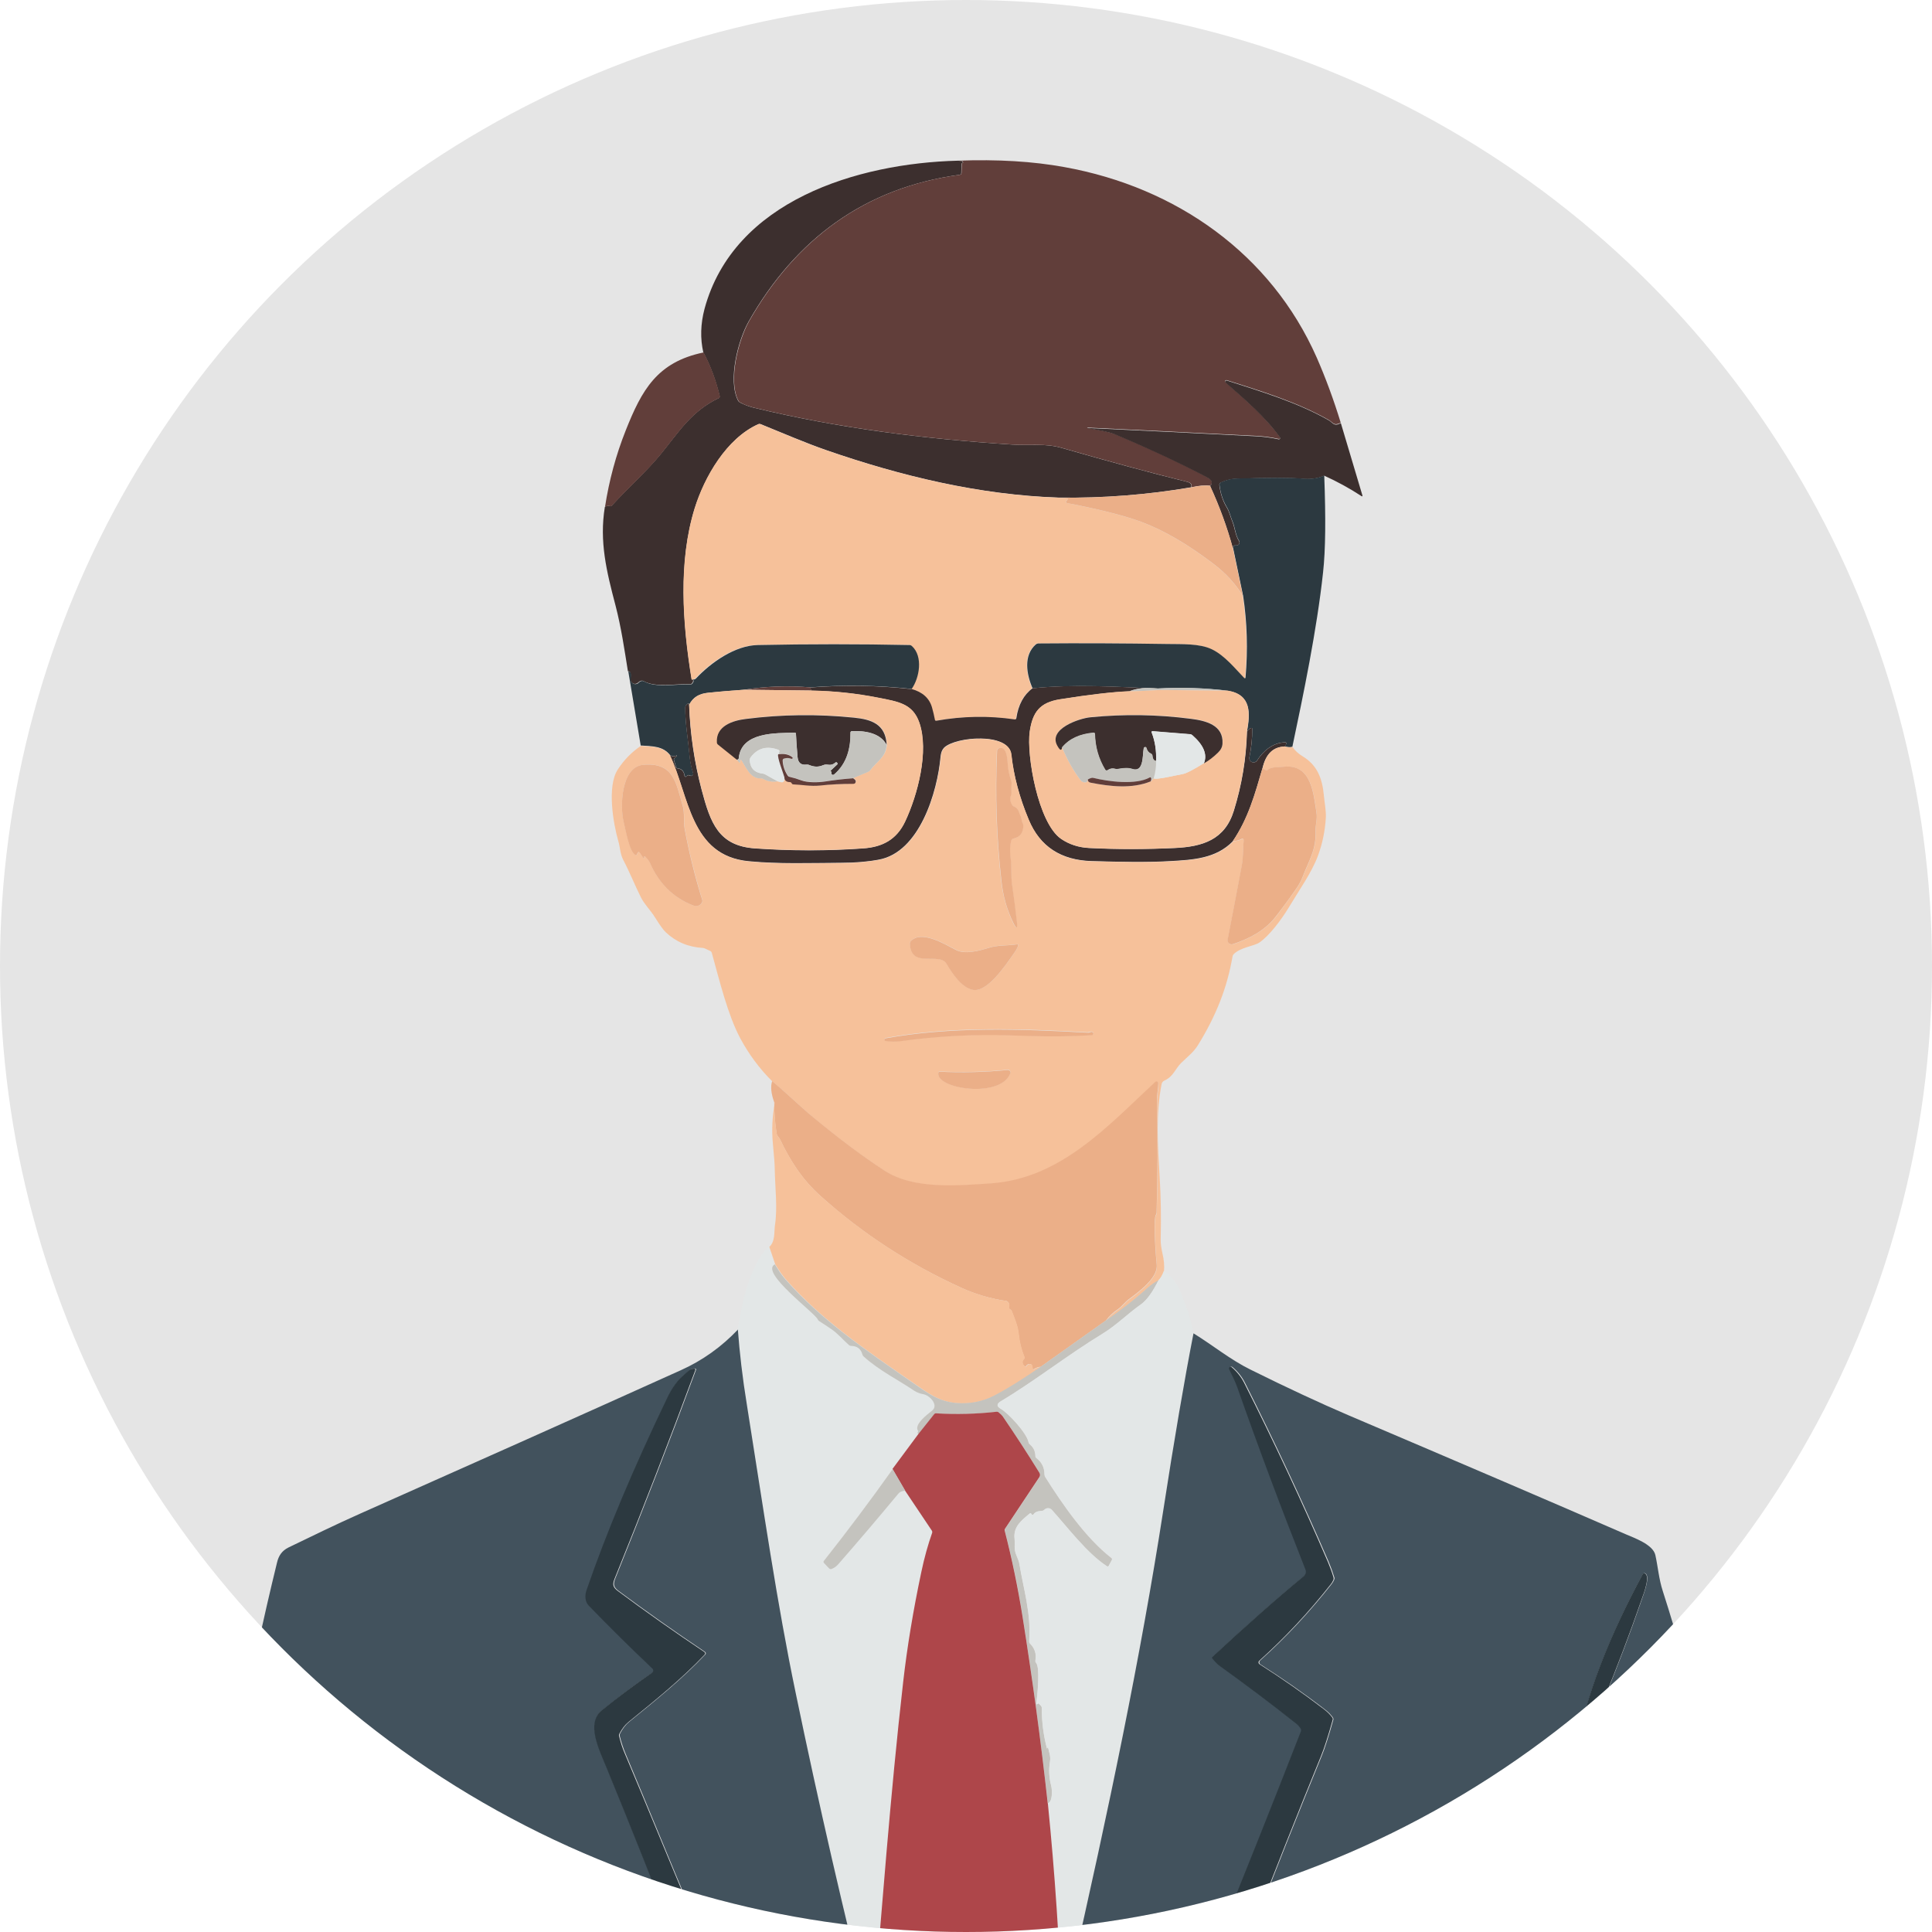 <svg xmlns="http://www.w3.org/2000/svg" xmlns:xlink="http://www.w3.org/1999/xlink" id="Layer_2" data-name="Layer 2" viewBox="0 0 146.58 146.58"><defs><style>      .cls-1 {        clip-path: url(#clippath);      }      .cls-2 {        fill: none;      }      .cls-2, .cls-3, .cls-4, .cls-5, .cls-6, .cls-7, .cls-8, .cls-9, .cls-10, .cls-11, .cls-12 {        stroke-width: 0px;      }      .cls-3 {        fill: #613e3a;      }      .cls-4 {        fill: #2c3940;      }      .cls-5 {        fill: #3c2f2e;      }      .cls-6 {        fill: #42525d;      }      .cls-7 {        fill: #c4c3be;      }      .cls-8 {        fill: #ae464a;      }      .cls-9 {        fill: #e3e7e7;      }      .cls-10 {        fill: #e5e5e5;      }      .cls-11 {        fill: #ebaf88;      }      .cls-12 {        fill: #f6c19a;      }    </style><clipPath id="clippath"><circle class="cls-2" cx="73.29" cy="73.29" r="73.29"></circle></clipPath></defs><g id="Layer_3" data-name="Layer 3"><g class="cls-1"><rect class="cls-10" x="-54.49" y="-52.3" width="243.62" height="250.79"></rect><g><path class="cls-5" d="m72.68,12.19l.35.03s.04,0,.03.01l-.05.04s0,.02,0,.03c.02.01.04.02.07.03,0,0,0,0,0,0,0,0,0,0,0,0l-.09.05s-.04.03-.04.06l-.02.69c0,.08-.04.12-.12.13-7.17.97-12.45,4.87-16.01,11.13-.78,1.36-1.61,4.46-.8,6.01.03.06.08.1.13.13.32.17.66.3,1.01.39,6.45,1.57,13.05,2.39,19.68,2.81,1.26.08,2.48-.11,3.72.25,3.61,1.04,6.78,1.9,9.5,2.57.29.07.4.21.33.42-3.33.57-6.68.83-10.05.78-6-.2-11.95-1.63-17.63-3.6-1.58-.55-3.32-1.3-4.97-1.97-.06-.03-.13-.02-.19,0-2.41,1.08-4.08,4.01-4.82,6.38-1.25,4.04-.93,8.7-.23,12.99.14.02.15.12.02.29-.04.05-.08.07-.15.07-1.09-.05-2.59.29-3.53-.24-.06-.03-.11-.04-.18-.02-.08.02-.15.06-.22.13-.14.14-.36.14-.49,0-.08-.08-.12-.2-.1-.31.07-.37,0-.55-.19-.54-.27-1.68-.5-3.29-.94-4.99-.68-2.58-1.24-4.86-.81-7.48.09-.07.22-.09.36-.06.07.02.12,0,.17-.05,1.23-1.35,2.63-2.58,3.74-3.94,1.33-1.63,2.29-3.22,4.37-4.21.05-.02.08-.08.07-.14-.29-1.2-.7-2.31-1.24-3.32-.24-1.06-.21-2.16.09-3.3,2.22-8.22,11.61-11.05,19.21-11.25Z"></path><path class="cls-3" d="m72.68,12.19c2.99-.11,5.69.05,8.09.49,8.48,1.53,15.66,6.59,19.13,14.45.67,1.53,1.28,3.18,1.82,4.94-.54.28-.57-.02-.93-.22-2.4-1.36-5.09-2.17-7.72-3.01-.05-.01-.1.01-.12.06,0,.03,0,.07.03.1,1.44,1.26,2.99,2.59,4.13,4.16.03.04.02.1-.02.13-.02.01-.05.02-.07.01-.55-.12-1.12-.2-1.71-.23-4.27-.22-8.54-.43-12.81-.63,0,0-.02.01-.01.02,0,0,0,.01,0,.01,1.07.17,1.76.33,2.09.46,2.53,1.05,4.85,2.13,6.95,3.24.43.23.53.46.29.68-.4-.05-.88-.01-1.43.12.07-.21-.04-.35-.33-.42-2.72-.67-5.88-1.53-9.5-2.57-1.24-.36-2.46-.17-3.72-.25-6.62-.42-13.22-1.24-19.68-2.81-.35-.09-.69-.21-1.01-.39-.06-.03-.1-.08-.13-.13-.81-1.55.03-4.64.8-6.01,3.56-6.26,8.84-10.17,16.01-11.13.08-.01.11-.05.12-.13l.02-.69s.01-.05.04-.06l.09-.05s0,0,0,0c0,0,0,0,0,0-.03,0-.05-.01-.07-.03-.01,0-.01-.01,0-.03l.05-.04s0,0-.03-.01l-.35-.03Z"></path><path class="cls-3" d="m45.9,38.47c.31-2.01.83-3.95,1.58-5.83,1.21-3.04,2.37-5.17,5.9-5.9.54,1.01.95,2.12,1.24,3.32.01.06-.02.12-.07.14-2.08.99-3.05,2.59-4.37,4.21-1.11,1.37-2.51,2.59-3.74,3.94-.05.05-.1.07-.17.05-.15-.03-.27-.01-.36.06Z"></path><path class="cls-5" d="m101.72,32.07l1.64,5.5c.03.09,0,.11-.08.06-.9-.59-1.84-1.1-2.81-1.54-.5.22-1.08.3-1.73.23-.77-.08-2.42-.08-4.94,0-.39.01-.78.11-1.18.29-.07.03-.12.11-.11.19.08.64.26,1.2.55,1.68.23.38.28.71.44,1.1.19.47.22,1.03.5,1.47.07.1.04.24-.07.3-.05.03-.11.04-.17.03-.13-.03-.2.05-.22.23-.43-1.58-1-3.16-1.73-4.74.24-.23.14-.46-.29-.68-2.1-1.1-4.42-2.18-6.95-3.24-.32-.14-1.02-.29-2.09-.46,0,0-.01-.01,0-.02,0,0,0,0,.01,0,4.27.2,8.54.41,12.81.63.59.03,1.16.11,1.71.23.05.01.1-.02.11-.07,0-.03,0-.05-.01-.07-1.13-1.57-2.69-2.9-4.13-4.16-.04-.04-.04-.1,0-.13.02-.03.06-.04.1-.03,2.64.85,5.32,1.65,7.72,3.01.35.2.39.51.93.22Z"></path><path class="cls-12" d="m80.33,37.76l.61.05c.08,0,.09.04.04.1l-.08.1c-.07.08-.05.14.06.16,2.49.48,4.36.96,5.61,1.42,1.67.62,3.49,1.67,5.45,3.16.99.75,1.74,1.57,2.27,2.48.3,2.01.36,4.06.18,6.15,0,.1-.05.11-.12.04-.65-.68-1.46-1.69-2.44-2.16-.93-.45-2.31-.38-3.37-.4-3.27-.06-6.54-.07-9.81-.04-.06,0-.12.02-.17.07-.94.83-.72,2.24-.25,3.33-.67.49-1.08,1.25-1.23,2.27-.01.07-.05.1-.13.09-1.98-.28-3.96-.25-5.93.1-.07.01-.1-.01-.12-.08-.06-.31-.13-.62-.22-.93-.2-.7-.72-1.17-1.56-1.4.6-.82.9-2.47.02-3.27-.05-.04-.11-.07-.17-.07-3.84-.08-7.67-.08-11.51,0-1.73.03-3.54,1.31-4.69,2.53-.04.04-.09.07-.15.08l-.15.02c-.7-4.29-1.02-8.95.23-12.99.73-2.37,2.41-5.3,4.82-6.38.06-.03.12-.03.19,0,1.65.67,3.39,1.43,4.97,1.97,5.68,1.97,11.63,3.4,17.63,3.6Z"></path><path class="cls-4" d="m100.47,36.09c.12,3.19.1,5.64-.09,7.34-.47,4.36-1.51,9.35-2.33,13.23-.17.04-.37.03-.58-.03.06-.06.1-.13.12-.21.01-.07-.01-.1-.08-.1-.91,0-1.7.67-2.13,1.37-.1.15-.3.2-.45.1-.11-.07-.17-.2-.14-.33.15-.71.22-1.43.22-2.15,0-.07-.03-.1-.1-.07-.12.04-.22.13-.3.27.25-1.4.34-2.8-1.44-3.1-1.77-.21-3.54-.27-5.32-.17-3.16-.13-6.36-.34-9.51-.02-.47-1.08-.7-2.5.25-3.33.05-.04.11-.06.17-.07,3.27-.03,6.54-.01,9.81.04,1.06.02,2.44-.05,3.37.4.98.47,1.78,1.48,2.44,2.16.07.07.11.06.12-.04.18-2.09.12-4.14-.18-6.15l-.76-3.63c.02-.19.09-.26.22-.23.12.03.24-.05.26-.17.01-.06,0-.12-.03-.17-.28-.43-.3-1-.5-1.47-.16-.38-.21-.72-.44-1.1-.29-.48-.47-1.04-.55-1.68,0-.08.03-.16.11-.19.4-.18.79-.28,1.18-.29,2.52-.07,4.17-.07,4.94,0,.65.07,1.23,0,1.73-.23Z"></path><path class="cls-11" d="m91.81,36.86c.72,1.58,1.3,3.16,1.73,4.74l.76,3.63c-.53-.91-1.28-1.73-2.27-2.48-1.96-1.49-3.78-2.54-5.45-3.16-1.25-.46-3.11-.94-5.61-1.42-.11-.02-.13-.07-.06-.16l.08-.1c.05-.06.03-.09-.04-.1l-.61-.05c3.37.04,6.72-.22,10.05-.78.56-.13,1.04-.17,1.43-.12Z"></path><path class="cls-4" d="m69.15,52.27c-2.54-.28-5.1-.32-7.68-.12-1.71-.14-3.38-.08-5.02.18-.9.06-1.81.14-2.72.23-.68.07-1.13.32-1.44.9-.02-.13-.1-.11-.24.05-.04.05-.06.11-.06.17,0,1.27.23,2.49.34,3.75.04.43.14.82.26,1.23.03.09-.02.18-.11.2-.04.01-.09,0-.13-.02-.11-.07-.19-.05-.26.06-.03.04-.08.04-.11,0-.02-.02-.03-.04-.04-.07-.05-.33-.23-.51-.53-.54-.06,0-.1-.04-.12-.1l-.15-.52c-.02-.08,0-.14.07-.18.04-.03.08-.06.11-.1.06-.08.04-.1-.05-.05-.15.07-.3.05-.45-.07-.54-.67-1.31-.65-2.21-.71l-.94-5.61c.2,0,.26.18.19.54-.04.19.09.37.28.41.11.02.23-.01.31-.1.07-.07.14-.12.22-.13.06-.02.12,0,.18.02.94.53,2.44.19,3.53.24.06,0,.11-.02.15-.07.13-.18.13-.27-.02-.29l.15-.02c.06,0,.11-.04.15-.08,1.15-1.22,2.96-2.5,4.69-2.53,3.84-.08,7.68-.08,11.51,0,.06,0,.12.03.17.07.88.8.57,2.44-.02,3.27Z"></path><path class="cls-5" d="m69.15,52.27c.84.23,1.36.7,1.56,1.4.09.31.16.62.22.93.01.07.05.09.12.08,1.97-.35,3.95-.39,5.93-.1.07.01.11-.02.13-.09.15-1.02.56-1.78,1.23-2.27,3.15-.33,6.35-.11,9.51.02-.85-.1-1.56-.03-2.15.21-1.26.05-3.01.25-5.27.61-1.53.24-2.09.97-2.3,2.45-.26,1.77.63,6.94,2.38,8.14.62.42,1.33.65,2.12.69,2.17.11,4.35.1,6.52,0,2.09-.1,3.78-.62,4.46-2.82.61-1.96.94-3.96,1-6.01.08-.14.19-.23.3-.27.07-.03.1,0,.1.07,0,.72-.08,1.44-.22,2.15-.03.18.08.34.26.38.13.02.26-.03.33-.14.43-.7,1.22-1.38,2.13-1.37.07,0,.09.03.08.1-.02.08-.06.15-.12.21-.87.02-1.43.56-1.68,1.62-.58,1.99-1.08,3.83-2.27,5.58-1.28,1.3-3,1.39-4.71,1.49-1.95.11-3.72.06-5.95,0-2.36-.06-3.97-1.11-4.82-3.15-.7-1.69-1.14-3.34-1.32-4.95-.18-1.68-4.21-1.35-5.09-.51-.15.15-.24.37-.27.67-.24,2.71-1.6,7.27-4.69,7.83-.85.16-1.81.24-2.89.24-2.31.01-4.67.1-6.97-.12-4.47-.42-4.53-5-6-8.06.16.12.31.14.45.07.09-.04.1-.03.05.05-.03.04-.06.07-.11.1-.07.04-.1.1-.07.18l.15.52c.02.06.06.09.12.1.3.03.48.21.53.54,0,.05.05.1.1.1.02,0,.04,0,.05-.03.07-.1.16-.12.26-.06.08.05.18.02.22-.05.02-.04.03-.09.02-.13-.12-.41-.22-.79-.26-1.23-.11-1.26-.33-2.48-.34-3.75,0-.07.02-.12.06-.17.14-.16.22-.18.24-.05.08,2.21.4,4.36.95,6.45.67,2.53,1.28,4.25,4.04,4.45,2.74.19,5.48.2,8.22,0,1.45-.1,2.53-.66,3.18-2.04.94-2,1.83-5.33,1.07-7.51-.5-1.43-1.58-1.58-3.11-1.88-1.67-.33-3.36-.51-5.08-.54l-.08-.24c2.57-.2,5.13-.16,7.68.12Z"></path><path class="cls-3" d="m61.48,52.15l.08.24-5.1-.06c1.63-.26,3.3-.32,5.02-.18Z"></path><path class="cls-7" d="m93.16,52.4c-1.55-.02-3.11-.03-4.67-.05-.84-.01-1.86.12-2.8.09.58-.24,1.3-.31,2.15-.21,1.78-.1,3.55-.04,5.32.17Z"></path><path class="cls-12" d="m93.16,52.4c1.78.3,1.69,1.7,1.44,3.1-.06,2.05-.39,4.05-1,6.01-.69,2.2-2.37,2.72-4.46,2.82-2.17.11-4.35.11-6.52,0-.8-.04-1.5-.27-2.12-.69-1.75-1.2-2.63-6.37-2.38-8.14.22-1.48.77-2.21,2.3-2.45,2.25-.36,4.01-.56,5.27-.61.94.02,1.96-.11,2.8-.09,1.56.02,3.12.04,4.67.05Zm-12.58,4.29c.37.92.84,1.75,1.41,2.51.11.14.29.19.46.13.02,0,.04-.07.08-.19,0,.13.07.21.21.24,1.54.3,3.15.49,4.57-.1l.23-.24c.06.18,1.89-.27,2.18-.31.26-.04.81-.32,1.64-.84.36-.2.71-.47,1.05-.8.22-.21.33-.44.35-.7.08-1.41-1.3-1.73-2.38-1.87-2.54-.33-5.08-.37-7.63-.12-.87.08-3.24.89-2.52,2.16.2.36.32.4.36.13Z"></path><path class="cls-12" d="m56.46,52.33l5.1.06c1.72.03,3.41.21,5.08.54,1.53.3,2.61.46,3.11,1.88.76,2.18-.13,5.51-1.07,7.51-.65,1.38-1.73,1.94-3.18,2.04-2.74.19-5.48.19-8.22,0-2.75-.19-3.37-1.92-4.04-4.45-.55-2.09-.87-4.24-.95-6.45.31-.58.76-.83,1.44-.9.91-.1,1.82-.17,2.72-.23Zm-.56,5.29l.2.22s.04.02.06,0c0,0,.01-.02.01-.04l-.02-.09s.01-.06.04-.07c.02,0,.05,0,.06.03.38.57.68,1.41,1.49,1.38.06,0,.12.01.17.04.32.19.69.25,1.1.18l.27.06c.06.02.13,0,.18-.06.06-.07.08-.18.07-.33,0,.27.15.39.45.38.04,0,.06.01.08.05l.04.06s.05.06.1.06c.69.04,1.33.16,2.02.09.81-.08,1.66-.12,2.54-.13.1,0,.18-.08.18-.18,0-.06-.03-.11-.07-.15l-.13-.1,1.15-.48c.06-.03.11-.07.15-.12.51-.69,1.19-.98,1.25-1.93-.08-1.58-1.17-1.93-2.48-2.06-2.75-.28-5.49-.25-8.22.1-.98.13-2.26.53-2.18,1.77,0,.07.03.12.08.17l1.42,1.14Z"></path><path class="cls-5" d="m67.27,56.51c-.49-.93-1.7-1.08-2.64-1.04-.06,0-.1.05-.1.1.02,1.19-.27,2.36-1.25,3.19-.05.04-.13.04-.17-.01-.03-.03-.04-.07-.03-.11.02-.08,0-.11-.03-.1-.02,0-.04-.02-.03-.05,0-.02.02-.04.03-.05l.48-.45s.03-.06,0-.1l-.04-.04s-.07-.04-.1,0c-.39.34-.6.06-.93.2-.38.17-.72.14-1.09-.02-.06-.02-.12-.03-.19-.02-.41.05-.63-.14-.67-.58-.06-.75-.1-1.33-.12-1.75,0-.06-.03-.09-.09-.09-1.46.03-4.06-.06-4.25,1.93,0,.06-.04.09-.09.11-.02,0-.05,0-.07,0l-1.42-1.14c-.05-.04-.08-.1-.08-.17-.08-1.24,1.2-1.65,2.18-1.77,2.73-.35,5.47-.38,8.22-.1,1.31.13,2.4.48,2.48,2.06Z"></path><path class="cls-5" d="m91.35,57.89c.26-.65-.04-1.36-.89-2.11-.05-.04-.11-.07-.17-.07l-2.83-.23c-.08,0-.11.03-.08.11.26.66.37,1.38.33,2.15-.16,0-.26-.13-.28-.4,0-.06-.05-.12-.11-.15-.18-.08-.29-.22-.34-.42-.01-.06-.07-.09-.13-.08-.04.01-.07.04-.08.09-.1.53.02,1.86-.87,1.57-.27-.09-.62-.09-1.08,0-.06.01-.13,0-.19,0-.22-.07-.42-.04-.61.1-.05.04-.13.03-.17-.03,0,0,0,0,0,0-.51-.83-.77-1.74-.78-2.72,0-.06-.05-.1-.1-.1,0,0,0,0,0,0-1.05.09-1.84.46-2.39,1.11-.04.27-.16.23-.36-.13-.72-1.27,1.65-2.08,2.52-2.16,2.55-.25,5.09-.21,7.63.12,1.09.14,2.46.46,2.38,1.87-.01.26-.13.49-.35.7-.34.33-.69.6-1.05.8Z"></path><path class="cls-7" d="m67.27,56.51c-.06.95-.74,1.24-1.25,1.93-.04.05-.09.09-.15.12l-1.15.48c-.69.05-1.38.13-2.09.24-.51.08-1.33.09-1.81-.08-.29-.11-.59-.19-.89-.27-.07-.02-.12-.06-.16-.11-.22-.34-.35-.71-.37-1.12,0-.08.03-.13.11-.16.19-.06.37-.05.56.02.03.01.07,0,.08-.04.01-.03,0-.06-.02-.08-.27-.23-.63-.3-1.08-.23.05-.07.07-.13.08-.19.01-.07-.02-.12-.08-.14-.87-.32-1.58-.13-2.11.59-.04.06-.06.12-.06.19.04.62.37.96,1,1.03.06,0,.12.03.18.06l.95.53c-.41.06-.78,0-1.1-.18-.05-.03-.11-.05-.17-.04-.81.03-1.11-.81-1.49-1.38-.02-.03-.05-.04-.08-.02-.02.01-.03.04-.03.06l.02.09s-.01.04-.03.05c-.01,0-.03,0-.04-.01l-.2-.22s.05,0,.07,0c.06-.01.09-.05.09-.11.19-1.99,2.79-1.89,4.25-1.93.06,0,.09.03.09.09.01.42.05,1,.12,1.75.04.43.26.63.67.58.06,0,.13,0,.19.02.38.16.72.18,1.09.02.33-.14.54.14.93-.2.04-.03.07-.03.1,0l.04.04s.03.07,0,.1l-.48.45s-.04.06-.03.08c0,.01.02.02.03.02.04,0,.06.03.03.1-.02.07.02.13.08.15.04.01.08,0,.11-.02.98-.83,1.26-2,1.25-3.19,0-.05.04-.1.1-.1.93-.05,2.14.1,2.64,1.04Z"></path><path class="cls-9" d="m91.35,57.89c-.83.52-1.38.8-1.64.84-.28.04-2.12.49-2.18.31.13-.44.19-.88.18-1.31.03-.77-.08-1.49-.33-2.15-.03-.08,0-.11.08-.11l2.83.23c.07,0,.12.03.17.07.86.75,1.15,1.46.89,2.11Z"></path><path class="cls-7" d="m87.71,57.74c.01.43-.05.87-.18,1.31l-.23.24c.04-.1.05-.18.04-.24-.01-.07-.05-.09-.12-.06-1.05.58-3.14.31-4.26.03-.1-.02-.24.02-.43.12-.03.12-.06.18-.08.19-.16.06-.35.01-.46-.13-.57-.76-1.04-1.59-1.41-2.51.54-.65,1.34-1.02,2.39-1.11.06,0,.11.04.11.09,0,0,0,0,0,0,.02.98.28,1.89.78,2.72.04.06.11.07.17.04,0,0,0,0,0,0,.18-.13.39-.17.61-.1.06.02.12.02.19,0,.45-.09.81-.09,1.08,0,.88.29.77-1.03.87-1.57.01-.06.07-.1.13-.09.04,0,.07.04.08.08.05.2.16.34.34.42.06.03.1.08.11.15.02.26.12.4.28.4Z"></path><path class="cls-12" d="m93.52,63.83c.25,0,.49-.06.73-.18.05-.02.1,0,.12.04,0,.02.01.04,0,.05-.08.63-.03,1.29-.14,1.89-.36,1.92-.72,3.81-1.08,5.66-.03.17.08.33.24.36.05.01.11,0,.16-.01,1.25-.42,2.41-1.02,3.26-2.1.38-.49.86-1.14,1.45-1.97.26-.37.45-.7.57-1.01.49-1.29,1.05-2.07.99-3.54-.02-.43.14-.88.07-1.35-.23-1.45-.37-3.7-2.46-3.49-.3.03-1.02,0-1.21.22-.04.05-.09.06-.15.04-.11-.04-.2-.1-.27-.18.24-1.06.8-1.6,1.68-1.62.22.06.41.07.58.03.19.28.45.52.77.71,1.11.67,1.49,1.68,1.61,2.96.05.57.18,1.17.15,1.71-.06,1-.26,1.96-.6,2.88-.46,1.25-1.44,2.63-2.2,3.9-.56.93-1.51,2.2-2.26,2.69-.42.27-1.42.35-1.94.88-.04.05-.07.1-.08.17-.4,2.34-1.23,4.47-2.62,6.72-.34.55-.8.89-1.26,1.34-.47.45-.59,1.04-1.3,1.36-.11.05-.18.15-.2.26-.45,2.26-.29,4.7-.15,6.99.1,1.6.12,3.21.08,4.82,0,.29.04.63.13,1.02.12.48.16.95.12,1.39-.11.32-.24.55-.39.68-.3.17-.56.35-.79.55-1.02.91-2.1,1.75-3.23,2.53.26-.34.56-.62.91-.86.32-.21.52-.53.83-.76.71-.53,2.21-1.61,2.13-2.6-.05-.59-.29-3.47-.06-3.82.03-.05.05-.11.05-.18.08-2.86.09-5.72.03-8.58,0-.37.1-.82.1-1.23,0-.07-.06-.13-.13-.13-.03,0-.07.01-.09.04-3.65,3.4-7.19,7.33-12.47,7.7-2.53.18-5.85.48-8.07-.97-1.69-1.1-3.51-2.46-5.44-4.07-.91-.76-2.02-1.84-3.08-2.71-.99-.98-1.8-2.08-2.45-3.29-.95-1.79-1.56-4.33-2.16-6.49-.02-.06-.06-.11-.11-.13l-.41-.19s-.09-.03-.14-.04c-1.11-.06-2.06-.46-2.83-1.19-.18-.17-.45-.54-.81-1.12-.34-.55-.8-.98-1.08-1.54-.47-.94-.85-1.91-1.34-2.84-.23-.44-.24-.98-.36-1.38-.4-1.38-.88-4.2-.05-5.47.48-.74,1.07-1.33,1.75-1.79.9.06,1.68.04,2.21.71,1.47,3.06,1.52,7.64,6,8.06,2.3.22,4.66.13,6.97.12,1.07,0,2.04-.09,2.89-.24,3.09-.57,4.45-5.12,4.69-7.83.03-.3.12-.52.27-.67.88-.84,4.91-1.17,5.09.51.17,1.62.61,3.27,1.32,4.95.85,2.05,2.46,3.1,4.82,3.15,2.23.05,4,.1,5.95,0,1.71-.1,3.43-.19,4.71-1.49Zm-16.2-2.13c-.04-.24-.18-.41-.42-.52-.05-.02-.1-.06-.13-.11-.15-.25-.18-.49-.08-.74.02-.06.03-.12.03-.19-.01-.25,0-.49.01-.74,0-.06,0-.12-.03-.18-.16-.44-.25-.89-.27-1.36-.01-.41-.12-1.29-.66-1.09-.08.03-.14.11-.14.19-.15,3.32-.04,6.61.33,9.88.13,1.14.43,2.19.89,3.15.26.53.35.5.28-.08-.09-.81-.22-1.74-.36-2.77-.09-.64-.02-1.41-.1-1.94-.08-.56-.07-1.04.04-1.44.02-.07.07-.12.14-.13.5-.11.76-.44.77-1,0-.06-.02-.12-.05-.18-.13-.22-.04-.45-.2-.6-.04-.04-.07-.09-.08-.15Zm-28.36,3.29c.18.17.3.34.37.5.67,1.53,1.74,2.59,3.2,3.18.33.13.58.07.74-.2.03-.06.04-.12.02-.18-.54-1.77-.99-3.56-1.33-5.37-.12-.64.02-1.2-.17-1.85-.51-1.69-.69-3.27-3-3.04-1.67.16-1.76,3.17-1.47,4.3.18.72.44,2.27.89,2.54.06.03.09.02.12-.04l.03-.07c.05-.14.12-.15.21-.03l.24.36c.04.06.07.05.08-.02v-.05c.02-.06.04-.07.08-.03Zm20.08,6.58c.08,1.95,2.23.63,2.77,1.53.44.74,1.16,1.84,2.02,1.99,1.08.19,2.41-1.77,3.14-2.82.14-.2.23-.37.28-.52.03-.08,0-.12-.09-.11-.72.11-1.42.04-2.12.26-.72.22-1.8.52-2.49.17-.82-.42-2.66-1.57-3.46-.65-.04.04-.06.1-.05.15Zm13.49,6.75c-5.11-.28-10.4-.47-15.34.43-.06.01-.09.07-.08.12,0,.04.04.07.08.08.33.05.75.07,1.11.02,2.8-.39,5.62-.54,8.44-.44,2.49.09,4.06.1,6.11-.02.07,0,.12-.06.11-.13,0-.03-.02-.06-.04-.08-.05-.04-.12-.05-.21-.02-.06.02-.12.03-.18.03Zm-11.34,3.05c-.22,1.23,4.71,1.98,5.46.06.04-.1,0-.22-.11-.26-.03-.01-.06-.02-.09-.01-1.71.17-3.43.21-5.15.13-.05,0-.1.03-.11.08Z"></path><path class="cls-9" d="m59.06,57.23c-.09.22.39,1.43.47,1.73,0,.14-.01.25-.07.33-.04.05-.11.08-.18.06l-.27-.06-.95-.53c-.06-.03-.11-.05-.18-.06-.63-.07-.96-.41-1-1.03,0-.07.02-.13.06-.19.53-.72,1.24-.91,2.11-.59.07.02.1.07.08.14-.01.06-.04.12-.08.19Z"></path><path class="cls-11" d="m77.39,61.85c.15.15.07.38.2.6.03.06.05.11.05.18,0,.56-.26.89-.77,1-.07.02-.12.06-.14.13-.11.4-.12.88-.04,1.44.08.53,0,1.29.1,1.94.15,1.03.27,1.95.36,2.77.07.58-.03.61-.28.08-.47-.96-.77-2.01-.89-3.15-.37-3.27-.48-6.56-.33-9.88,0-.09.06-.16.14-.19.54-.2.64.68.66,1.09.02.47.11.92.27,1.36.02.06.03.12.03.18-.02.24-.02.49-.01.74,0,.06,0,.13-.03.19-.1.25-.07.49.08.74.03.05.07.09.13.11.23.1.37.28.42.52,0,.06.04.11.08.15Z"></path><path class="cls-3" d="m64.72,59.04l.13.1c.08.06.1.18.04.26-.03.05-.09.07-.15.07-.88,0-1.73.04-2.54.13-.69.07-1.33-.06-2.02-.09-.04,0-.08-.02-.1-.06l-.04-.06s-.05-.05-.08-.05c-.3,0-.45-.12-.45-.38-.08-.3-.56-1.51-.47-1.73.45-.07.81,0,1.08.23.03.02.03.07,0,.09-.02.02-.05.03-.07.02-.19-.07-.37-.08-.56-.02-.08.02-.11.08-.11.16.02.41.15.78.37,1.12.04.06.09.1.16.11.31.07.6.16.89.27.48.18,1.3.16,1.81.08.7-.11,1.4-.19,2.09-.24Z"></path><path class="cls-11" d="m48.88,65.02v.05c-.02.07-.04.08-.08.02l-.24-.36c-.08-.12-.15-.12-.21.03l-.03.07c-.02.06-.06.07-.12.04-.46-.27-.72-1.83-.89-2.54-.28-1.13-.19-4.14,1.47-4.3,2.32-.22,2.5,1.35,3,3.04.19.64.05,1.21.17,1.85.34,1.82.78,3.61,1.33,5.37.02.06.01.12-.02.18-.16.27-.41.34-.74.2-1.46-.59-2.53-1.65-3.2-3.18-.07-.16-.19-.32-.37-.5-.04-.04-.07-.03-.08.03Z"></path><path class="cls-11" d="m93.52,63.83c1.19-1.75,1.69-3.58,2.27-5.58.07.08.16.15.27.18.06.02.11,0,.15-.04.2-.22.91-.19,1.21-.22,2.09-.21,2.23,2.04,2.46,3.49.08.47-.08.92-.07,1.35.06,1.48-.5,2.25-.99,3.54-.12.31-.31.65-.57,1.01-.58.83-1.07,1.48-1.45,1.97-.84,1.08-2,1.68-3.26,2.1-.16.05-.34-.03-.39-.19-.02-.05-.02-.1-.01-.16.36-1.85.72-3.74,1.08-5.66.11-.6.07-1.26.14-1.89,0-.05-.03-.1-.08-.1-.02,0-.04,0-.05,0-.24.13-.48.19-.73.18Z"></path><path class="cls-3" d="m87.31,59.28c-1.43.58-3.04.4-4.57.1-.14-.03-.21-.11-.21-.24.19-.11.34-.15.43-.12,1.13.28,3.21.55,4.26-.03.06-.03.1-.02.12.06.01.06,0,.14-.04.24Z"></path><path class="cls-11" d="m71.8,73.11c-.54-.9-2.7.43-2.77-1.53,0-.06.02-.11.05-.15.8-.92,2.64.23,3.46.65.69.35,1.77.05,2.49-.17.7-.22,1.4-.15,2.12-.26.09-.01.12.02.09.11-.05.15-.14.32-.28.52-.73,1.05-2.06,3.01-3.14,2.82-.86-.15-1.58-1.25-2.02-1.99Z"></path><path class="cls-11" d="m82.71,78.31c.09-.03.16-.03.21.02.05.04.05.12,0,.17-.02.02-.05.04-.08.04-2.05.12-3.62.11-6.11.02-2.82-.1-5.64.05-8.44.44-.36.05-.78.03-1.11-.02-.06-.01-.09-.06-.08-.12,0-.04.04-.07.08-.08,4.94-.9,10.23-.71,15.34-.43.06,0,.12,0,.18-.03Z"></path><path class="cls-11" d="m76.65,81.45c-.75,1.91-5.68,1.17-5.46-.06,0-.05.06-.09.11-.08,1.72.08,3.43.04,5.15-.13.11-.01.21.07.22.18,0,.03,0,.06-.01.09Z"></path><path class="cls-11" d="m58.59,82.03c1.06.88,2.17,1.96,3.08,2.71,1.94,1.61,3.75,2.97,5.44,4.07,2.22,1.45,5.54,1.14,8.07.97,5.28-.37,8.82-4.3,12.47-7.7.05-.05.14-.05.19,0,.02.03.04.06.04.09,0,.41-.11.86-.1,1.23.06,2.86.05,5.72-.03,8.58,0,.06-.02.12-.05.18-.23.35,0,3.23.06,3.82.08,1-1.42,2.07-2.13,2.6-.31.23-.52.55-.83.76-.35.23-.65.52-.91.86l-4.93,3.5c-.19,0-.36.07-.53.18-.05.03-.08.02-.09-.03l-.05-.24c-.01-.06-.06-.11-.12-.12-.13-.02-.23.02-.3.12-.05.08-.11.08-.17.02-.17-.19-.18-.36-.03-.52.05-.05.06-.11.03-.18-.22-.54-.36-1.1-.42-1.68-.07-.68-.3-1.17-.53-1.78-.02-.06-.06-.1-.12-.13-.09-.04-.11-.13-.08-.25.05-.17-.05-.34-.21-.39-.01,0-.03,0-.04,0-1.18-.18-2.32-.51-3.4-1.01-3.91-1.78-7.47-4.09-10.65-6.95-1.39-1.25-2.29-2.65-3.07-4.29-.08-.18-.22-.23-.26-.45-.13-.8-.19-1.59-.18-2.37-.24-.66-.29-1.2-.16-1.6Z"></path><path class="cls-12" d="m58.75,83.63c-.01.78.05,1.58.18,2.37.04.22.17.27.26.45.78,1.63,1.68,3.04,3.07,4.29,3.19,2.85,6.74,5.17,10.65,6.95,1.08.49,2.22.83,3.4,1.01.17.03.29.19.27.36,0,.01,0,.03,0,.04-.04.13-.01.21.08.25.06.03.09.07.12.13.23.61.46,1.1.53,1.78.06.58.2,1.14.42,1.68.03.07.02.13-.03.18-.15.16-.14.33.03.52.06.07.12.06.17-.02.07-.1.17-.14.3-.12.06.01.11.06.12.12l.05.24c.01.06.04.07.09.03.16-.11.34-.17.53-.18-1.4.97-2.56,1.69-3.5,2.17-.9.47-1.88.66-2.93.57-1.29-.11-2.09-.71-3.17-1.46-3.83-2.65-7.04-4.84-9.73-7.88-.33-.37-.58-.77-.84-1.18l-.45-1.33c.46-.42.35-1.13.43-1.67.2-1.34,0-2.87-.02-4.23,0-.33-.05-.97-.14-1.92-.1-1.04-.05-2.09.15-3.14Z"></path><path class="cls-9" d="m58.32,94.59l.45,1.33c-1.07.63,3.07,3.66,3.28,4.16.02.05.06.1.11.13.31.2.61.4.91.6.49.33.88.8,1.34,1.21.05.04.11.06.17.07.46,0,.75.23.86.66.02.06.05.11.1.15,1.18,1.06,2.67,1.79,3.84,2.6.18.13.41.21.69.26.47.08,1.2.83.64,1.26-.34.26-1.4,1.06-1.04,1.53,0,.01,0,.02,0,.03-.01.03-.03.06-.04.08-.02.03-.01.06.02.08l.06.03-1.98,2.67c-1.67,2.36-3.41,4.67-5.21,6.95-.05.06-.05.12,0,.18l.39.41s.11.06.17.04c.19-.06.35-.17.49-.33,1.55-1.77,3.08-3.56,4.58-5.38.11-.14.29-.21.53-.23l2.03,3.03c.04.05.04.11.02.17-.32.88-.59,1.87-.82,2.97-.62,2.93-1.07,5.72-1.38,8.37-.98,8.59-1.6,17.17-2.34,25.8-.03-.01-.07-.03-.1-.04-2.09-8.28-3.99-16.6-5.73-24.95-1.41-6.8-2.43-13.93-3.7-21.84-.33-2.08-.56-4-.69-5.75.29-1.83.89-4.82,2.34-6.27Z"></path><path class="cls-7" d="m58.78,95.92c.27.42.51.82.84,1.18,2.69,3.04,5.91,5.23,9.73,7.88,1.08.75,1.88,1.34,3.17,1.46,1.05.09,2.03-.1,2.93-.57.93-.48,2.1-1.21,3.5-2.17l4.93-3.5c1.14-.78,2.22-1.62,3.23-2.53.22-.2.49-.38.79-.55-.45.92-.9,1.54-1.35,1.86-1.01.71-1.87,1.59-2.89,2.21-2.76,1.68-5.08,3.54-7.74,5.14-.32.19-.32.38,0,.56.6.34,1.98,1.86,2.11,2.53.01.06.04.12.09.16.28.23.42.52.43.89,0,.07.03.12.08.16.41.31.61.73.61,1.24,0,.06.02.12.05.18,1.3,2.07,3.09,4.65,5.02,6.15.06.05.07.11.04.17l-.23.43c-.04.07-.09.08-.15.04-1.51-.99-2.94-2.91-4.17-4.27-.15-.16-.4-.17-.56-.03,0,0-.02.02-.03.03-.15.17-.53-.03-.8.33-.05.07-.1.07-.15,0l-.04-.06s-.06-.04-.1,0c-.62.52-1.26.99-1.15,1.92.05.44-.06.76.12,1.19.14.33.22.55.24.68.33,2,.9,3.71.75,5.9,0,.07.02.13.07.18.36.36.49.79.4,1.28-.01.06,0,.12.05.17.33.36.1,2.54.02,3.1,0,.02.01.05.04.05.01,0,.03,0,.04-.01l.04-.04s.05-.02.07,0l.16.16s.07.1.07.16c0,1.04.13,2.07.39,3.08,0,0,0,.01,0,.01,0,0,.01,0,.01,0l.03-.06s.04-.04.05,0c.08.38.21.65.14,1.06-.1.61-.07,1.21.09,1.81.09.32.13,1.23-.25,1.35-.53-4.76-1.17-9.5-1.92-14.23-.34-2.17-.79-4.32-1.34-6.44-.02-.06,0-.12.03-.18l2.6-3.91c.06-.1.07-.22,0-.32-.9-1.44-1.83-2.87-2.79-4.29-.06-.08-.16-.18-.3-.29-.05-.04-.11-.05-.17-.05-1.52.17-3.05.21-4.57.12-.07,0-.12.02-.16.07l-1.18,1.48-.06-.03s-.04-.04-.02-.08c.02-.03.03-.06.04-.08,0-.01,0-.02,0-.03-.36-.47.71-1.27,1.04-1.53.56-.43-.17-1.18-.64-1.26-.27-.05-.5-.14-.69-.26-1.17-.8-2.66-1.53-3.84-2.6-.05-.04-.08-.09-.1-.15-.11-.43-.4-.65-.86-.66-.06,0-.12-.02-.17-.07-.46-.41-.85-.88-1.34-1.21-.3-.2-.6-.41-.91-.6-.05-.03-.09-.08-.11-.13-.22-.5-4.35-3.53-3.28-4.16Z"></path><path class="cls-9" d="m90.53,101.15c-.69,3.53-1.46,8.04-2.31,13.54-1.69,10.89-4.07,22.46-7.07,35.52-.13.59-.3,1.7-.58,2.54-.18-5.35-.54-10.66-1.07-15.94.37-.12.33-1.03.25-1.35-.16-.6-.19-1.2-.09-1.81.07-.41-.06-.68-.14-1.06,0-.05-.02-.05-.05,0l-.03.06s0,0-.01,0c0,0,0,0,0-.01-.27-1.01-.4-2.03-.39-3.08,0-.06-.02-.12-.07-.16l-.16-.16s-.05-.02-.07,0l-.04.04s-.05.02-.06,0c0,0-.01-.02-.01-.04.07-.56.3-2.75-.02-3.1-.04-.04-.06-.11-.05-.17.09-.5-.05-.93-.4-1.28-.05-.05-.07-.11-.07-.18.15-2.19-.43-3.9-.75-5.9-.02-.12-.1-.35-.24-.68-.18-.42-.07-.75-.12-1.19-.11-.93.53-1.4,1.15-1.92.04-.03.07-.03.1,0l.04.06c.05.07.1.07.15,0,.27-.36.65-.16.8-.33.15-.16.4-.18.56-.03,0,0,.02.02.03.03,1.22,1.36,2.66,3.28,4.17,4.27.07.04.12.03.15-.04l.23-.43c.04-.07.03-.13-.04-.17-1.93-1.5-3.72-4.08-5.02-6.15-.03-.05-.05-.11-.05-.18,0-.51-.2-.93-.61-1.24-.05-.04-.08-.09-.08-.16,0-.37-.15-.66-.43-.89-.05-.04-.08-.1-.09-.16-.13-.68-1.51-2.19-2.11-2.53-.32-.18-.32-.37,0-.56,2.66-1.59,4.98-3.45,7.74-5.14,1.02-.62,1.88-1.5,2.89-2.21.45-.32.9-.94,1.35-1.86.14-.13.27-.36.39-.68.53.35.94.86,1.22,1.51.51,1.19.85,2.25,1.02,3.19Z"></path><path class="cls-6" d="m55.98,100.86c.13,1.75.35,3.67.69,5.75,1.26,7.92,2.28,15.04,3.7,21.84,1.73,8.35,3.64,16.67,5.73,24.95-.19-.04-.36.02-.5.17-.04.04-.06.1-.07.16-.02.71.17,1.01.45,1.62.28.63.29,1.25.36,1.92.03.27.2.49.18.79-.05.78.27,1.29.43,1.98.21.92.64,1.68.75,2.66.06.51.48,2.07.86,2.38.05.04.06.09.04.15-.13.36-.06.65.21.87.06.04.09.1.09.17.03.61.33,1.09.43,1.63.35,2.02,1.15,3.84,1.69,5.75.27.95.69,1.86.63,2.74,0,.06,0,.12.04.18.44.8.79,1.23.75,2.32,0,.08.03.15.09.2l.37.28s.07.08.07.14c-.02.51.14.93.49,1.28.04.04.08.1.09.16.07.23.2.35.41.35.14,0,.27-.09.31-.23.18-.61.16-1.17.46-1.73.24-.46.73-1.37.72-1.89-.01-.6.02-1.09.03-1.65.24-1.37.52-2.73.86-4.08.72-2.92,1.21-5.73,1.96-8.57.08-.29.08-.75.25-1.07.03-.06.05-.11.06-.18.23-1.89.99-4.6,1.46-5.99.25-.75.42-1.8.52-3.15.28-.84.44-1.95.58-2.54,2.99-13.06,5.38-24.64,7.07-35.52.85-5.5,1.62-10.01,2.31-13.54,1.46.9,2.8,2,4.3,2.74,2.84,1.41,5.32,2.56,7.42,3.46,8.48,3.61,15.51,6.62,21.09,9.05.59.26,2.05.76,2.23,1.57.19.85.27,1.84.56,2.72,1.17,3.66,1.91,6.28,2.56,9.9,1.22,6.78,2.29,13.64,3,20.5.59,5.67,1.18,11.33,1.77,17,.76,7.25.99,14.62,1.77,21.92.08.78-.3,2.27-.45,3.04-1.77,9.18-4.12,19.1-7.05,29.74-1.17,4.24-2.55,8-4.15,11.26-3.32-.86-6.12-2.16-7.71-5.34-2.55-5.1-4.77-9.78-6.68-14.05-.46-1.03-.77-2.39-.28-3.61,1.02-2.56,2-5.14,2.94-7.73.71-1.97,2.55-3.16,2.98-5.24.14-.7-.11-1.26-.41-1.87-.8-1.6-1.61-3.21-2.41-4.81-.14-.27-.26-.64-.36-1.12-.01-.06,0-.12.03-.18.79-1.34,2.21-2.39,2.74-3.84.02-.06.02-.12,0-.18-.88-2.69-1.17-5.03-1.13-8.06.08-5.88,0-10.88-.37-16.84-.13-2.18-.39-4.35-.78-6.5-.16-.9-.08-1.58.1-2.43.75-3.6,1.67-7.16,1.9-10.8,0-.06-.04-.12-.11-.12-.04,0-.09.02-.11.06-.47.91-.83,1.84-1.1,2.79-.94,3.37-2.14,6.64-3.61,9.81-.22.48-.57.76-1.03.84-.06.01-.11.05-.14.11-1.08,2.4-2.23,4.84-3.22,7.2-4.48,10.67-9.1,21.98-11.8,33.49-.28,1.18-.74,2.96-.57,4,.01.08.05.1.12.06.17-.11.34-.26.5-.46,2.7-3.48,5.08-6.65,7.14-9.52.04-.05.08-.08.15-.08.12,0,.21-.06.25-.15-.08.78-.03,1.76.17,2.94.43,2.6,1.15,7.47,2.16,14.62.23,1.62.71,3.39,1.44,5.29l-.12.19c-.03.06-.04.12-.01.18l3.22,7.22s0,.04-.02.06-.04,0-.06-.02h0c-.25-.36-.6-.61-1.04-.73-3.18-.86-6.33-1.57-9.63-1.81-.3-.02-.73-.1-1.07-.03-.08.02-.13.09-.11.17,0,.04.03.07.07.09.83.5,1.6.87,2.59,1.1,2.87.69,5.75,1.31,8.65,1.87.29.06.52-.05.69-.31.05-.08.1-.08.13,0,1.21,2.56,2.36,5.26,3.45,8.1,1.76,4.59,2.8,9.28,3.14,14.07l-.36,2.95c-.24.29-.41.64-.52,1.04-.33,1.21-1.53,2.55-2.36,3.33-4.08,3.83-11.74,9-17.68,8.49-7.33-.63-10.27-6.46-12.51-12.6,0-.01-.03-.02-.04-.01,0,0-.01.01-.01.02.06.41.16.81.29,1.18,1.63,4.54,3.91,9.82,7.97,12.77,3.42,2.48,8.5,3.26,12.52,2.47,3.67-.72,7.17-2.31,10.5-4.75.05-.04.11-.06.18-.06h.13l-4.38,28.59s-.04.07-.08.07h-24.96c-.22,0-.5-.02-.84-.07-.06,0-.11-.05-.12-.11-1.88-9.41-3.45-18.87-4.72-28.4,0-.4.02-.78-.06-1.19-.45-2.27-.89-4.54-1.33-6.79-.01-.07-.07-.12-.14-.12l-3.11-.07c-.06,0-.1.02-.13.07-1.03,1.89-2.11,3.74-3.24,5.56-.88,1.43-2.85,2.58-4.34,3.25-7.72,3.51-17.11-1.77-22.52-7.09-.75-.74-1.87-1.98-3.34-3.7-.04-.05-.1-.08-.16-.08h-.2c-.31-.62-.7-1.23-1.16-1.82-.72-1.17-1.26-2.43-1.61-3.79-.02-.07-.05-.08-.11-.03-1.66,1.53-3.28,3.11-4.85,4.72-.29.3-.63.52-.98.72-.13.07-.29.03-.36-.09l-4.38-6.83c.36-.36.56-.69.61-.98.16-1.12-.97-1.5-1.88-1.08.04-.3.37-1.58-.44-1.28,1.55-.94.7-2.59-.94-2.46-.06,0-.12.03-.16.08l-.34.42c-1.04-2.38-2.36-4.75-3.06-6.94-1.54-4.82-2.98-10.38-4.31-16.66-1.32-6.26-2.39-11.93-3.2-17-.21-1.35-.24-2.83-.06-4.45.51-4.82,1.11-9.65,1.52-14.48.85-10.08,1.99-20.1,3.18-30.14,1.08-9.03,2.69-17.89,4.83-26.61.12-.5.36-.88.86-1.13,1.8-.87,3.58-1.74,5.42-2.56,8.12-3.61,16.24-7.23,24.35-10.89,1.65-.74,3.1-1.78,4.36-3.11Zm37.91,49.02l14.9-.04c.1,0,.15-.05.16-.15l.03-1.65c0-.08-.04-.12-.12-.12h-14.15c-.06,0-.1.03-.12.08l-.54,1.47c-.05-.61.32-1.02.45-1.47.14-.49.3-.98.49-1.46,1.72-4.47,3.49-8.92,5.3-13.35.22-.53.51-1.44.87-2.71.02-.06,0-.12-.03-.17-.16-.22-.36-.43-.63-.63-1.57-1.21-3.2-2.34-4.88-3.41-.08-.05-.1-.16-.05-.24,0-.01.02-.03.03-.04,1.97-1.77,3.78-3.71,5.43-5.81.07-.09.14-.2.2-.34.02-.06.03-.12,0-.18-.12-.39-.26-.78-.42-1.16-1.99-4.6-4.11-9.13-6.36-13.6-.22-.44-.53-.83-.94-1.18-.06-.05-.14-.04-.19.01-.03.04-.04.1-.02.14.21.44.46.91.62,1.37,1.63,4.64,3.36,9.25,5.17,13.82.08.2.02.39-.17.55-2.06,1.7-4.35,3.73-6.88,6.08-.05.05-.05.1,0,.15.23.27.43.46.58.57,1.96,1.41,3.89,2.86,5.78,4.36.13.11.25.24.34.39.03.06.04.11.01.18-4.26,10.93-8.69,21.79-13.29,32.59-3.91,9.18-7.68,18.41-11.32,27.7-.03.08-.06.08-.09,0-1.21-3.17-2.21-5.54-2.99-7.11-2.94-5.87-5.83-11.75-8.68-17.66-1.5-3.11-3.14-7-4.35-9.47-4.18-8.54-7.11-16.14-10.54-24.27-.19-.45-.35-.92-.47-1.41-.02-.06,0-.12.02-.18.2-.38.43-.68.69-.89,1.98-1.61,4.02-3.25,5.77-5.1.08-.08.07-.15-.02-.22-2.24-1.5-4.42-3.04-6.55-4.62-.35-.26-.43-.47-.26-.91,2.12-5.25,4.17-10.53,6.13-15.84.03-.08,0-.12-.08-.12-.34-.02-.54.27-.75.44-.49.4-.93,1-1.31,1.8-2.54,5.29-4.57,10.14-6.1,14.53-.14.41-.14.9.15,1.2,1.55,1.61,3.16,3.2,4.83,4.78.08.08.09.21,0,.3,0,.01-.02.02-.03.03-1.3.88-2.56,1.83-3.8,2.84-1.24,1.01-.22,2.98.38,4.45,1.84,4.49,3.63,8.99,5.38,13.51.48,1.23.97,2.42,1.48,3.55,2.43,5.43,4.88,10.86,7.34,16.28,4.47,9.83,8.61,17.37,13.15,25.94.03.06.04.12.02.18-.68,2.32-1.05,4.26-1.11,5.81-.06,1.52.08,4.43.42,8.74.25,3.24.5,6.49.75,9.73.26,3.39.83,6.43,1.6,9.75.07.31.14.55.21.73.03.07.04.07.04,0-.02-1.7-.06-2.82-.11-3.36-.41-4.08-.66-7.01-.74-8.8-.24-5.11-.47-10.22-.7-15.34-.11-2.43.39-4.74,1.46-7.07,1.72-3.72,3.62-7.36,5.29-11.09,4.59-10.29,8.6-21.9,12.44-31.36.19-.46.49-.96.91-1.51Zm30.85-30.52s-.07.01-.08.04c-2.41,4.5-4.36,9.09-5.22,14.1-.14.82-.02.85.36.12.7-1.37,1.29-3.21,1.83-4.52,1.06-2.58,2.05-5.18,2.96-7.82.11-.33.71-1.86.16-1.93Zm-83.03,95.38c1.15-2.69,2.27-5.11,2.65-8.04.46-3.53.85-7.01,1.44-10.57.36-2.13.65-4.23.88-6.31.07.04.17.11.29.2.09.07.17.16.22.27,1.61,3.09,3.93,5.53,6.95,7.32.04.03.1.01.13-.03.01-.02.02-.05,0-.07-.63-2.34-1.63-4.76-2.01-7.11-.43-2.61-.33-5.44-1.42-7.84-2.15-4.76-4.35-9.52-6.36-14.34-3.56-8.54-5.83-14.06-6.81-16.54-.99-2.5-2.04-4.96-3.17-7.4-.29-.64-.65-1.25-1.07-1.83-.02-.03-.07-.04-.1-.01-.02.01-.03.04-.03.06.34,4.25.96,8.34,1.52,11.75.07.41.06,1,0,1.33-1.63,7.81-2.91,15.61-3.3,23.59-.09,1.86-.36,3.26-.98,5.01-.16.46-.22.83-.17,1.13.16,1.05,1.29,2.14,2.06,2.93.4.41.45.72.34,1.25-.44,2.15-1.18,4.14-2.21,5.97-.47.83-1.21,2.06-.35,2.88,1.05,1.01,3.3,3.13,3.65,4.51,1.51,5.99,3.46,11.98,5.85,17.98.02.06.07.08.13.07,2.01-.44,4.03-.82,6.07-1.13,1.68-.26,7.7-1.04,8.41-2.22.04-.06.02-.1-.05-.1-.6-.06-1.12-.07-1.58-.02-3.89.4-8.28.94-12.34,2.1-.09.02-.12,0-.09-.09l1.44-4.69Zm35.92,5.69c.8-.31,1.17-1.26.84-2.12h0c-.33-.86-1.25-1.31-2.04-1.01s-1.17,1.26-.84,2.12c.33.86,1.25,1.31,2.04,1.01h0Zm-4.26,21.36l5.28-.05s.09,0,.13.03c.04.02.08.02.12,0,.08-.03.11-.08.09-.16l-.96-3.92c-.01-.06-.07-.1-.13-.1h-4.3c-.08,0-.14.07-.14.14l-.22,3.91c0,.09.04.14.13.14Z"></path><path class="cls-4" d="m94.04,149.48l-.16.41c-.42.55-.73,1.05-.91,1.51-3.83,9.46-7.85,21.07-12.44,31.36-1.67,3.74-3.57,7.38-5.29,11.09-1.08,2.33-1.57,4.63-1.46,7.07.23,5.11.46,10.23.7,15.34.08,1.79.33,4.72.74,8.8.06.54.09,1.66.11,3.36,0,.07-.01.08-.04,0-.07-.17-.14-.42-.21-.73-.76-3.32-1.34-6.37-1.6-9.75-.25-3.24-.5-6.49-.75-9.73-.33-4.31-.47-7.22-.42-8.74.06-1.55.43-3.49,1.11-5.81.02-.06.01-.13-.02-.18-4.55-8.57-8.68-16.11-13.15-25.94-2.46-5.42-4.91-10.85-7.34-16.28-.51-1.13-1-2.32-1.48-3.55-1.75-4.52-3.54-9.03-5.38-13.51-.6-1.47-1.62-3.44-.38-4.45,1.24-1.01,2.51-1.95,3.8-2.84.09-.06.12-.19.05-.29,0-.01-.02-.02-.03-.03-1.67-1.58-3.28-3.17-4.83-4.78-.29-.3-.3-.79-.15-1.2,1.52-4.4,3.56-9.24,6.1-14.53.38-.8.82-1.4,1.31-1.8.21-.17.41-.46.75-.44.08,0,.11.05.08.12-1.96,5.31-4.01,10.6-6.13,15.84-.18.44-.09.65.26.91,2.12,1.58,4.31,3.12,6.55,4.62.09.06.1.13.02.22-1.75,1.85-3.79,3.49-5.77,5.1-.26.21-.49.51-.69.89-.03.06-.04.12-.02.18.12.49.27.96.47,1.41,3.44,8.13,6.37,15.73,10.54,24.27,1.21,2.47,2.85,6.36,4.35,9.47,2.85,5.91,5.74,11.8,8.68,17.66.79,1.57,1.79,3.94,2.99,7.11.03.08.06.08.09,0,3.63-9.29,7.41-18.52,11.32-27.7,4.6-10.79,9.03-21.66,13.29-32.59.02-.06.02-.12-.01-.18-.09-.15-.2-.28-.34-.39-1.89-1.5-3.82-2.95-5.78-4.36-.16-.11-.35-.3-.58-.57-.04-.05-.04-.1,0-.15,2.53-2.35,4.82-4.38,6.88-6.08.2-.16.25-.35.17-.55-1.81-4.57-3.54-9.18-5.17-13.82-.17-.47-.41-.93-.62-1.37-.03-.07,0-.14.06-.17.05-.02.1-.02.14.02.41.35.72.75.94,1.18,2.26,4.47,4.38,9,6.36,13.6.16.38.3.76.42,1.16.02.06.02.12,0,.18-.06.14-.13.26-.2.34-1.65,2.1-3.46,4.04-5.43,5.81-.07.06-.08.17-.01.24.01.01.02.02.04.03,1.68,1.07,3.31,2.21,4.88,3.41.26.2.47.41.63.63.04.05.05.11.03.17-.36,1.28-.65,2.18-.87,2.71-1.81,4.43-3.57,8.88-5.3,13.35-.18.48-.35.96-.49,1.46-.13.45-.49.86-.45,1.47Z"></path><path class="cls-8" d="m79.5,136.82c.53,5.28.89,10.59,1.07,15.94-.1,1.35-.27,2.4-.52,3.15-.46,1.39-1.23,4.1-1.46,5.99,0,.06-.03.12-.06.18-.17.32-.18.78-.25,1.07-.75,2.84-1.24,5.66-1.96,8.57-.33,1.35-.62,2.71-.86,4.08-.47,1.17-.9,2.58-1.28,4.24-.06.25-.08.43-.07.57,0,.05-.01.08-.06.11l-.08.04s-.08,0-.11-.03c0,0,0-.01,0-.02-.23-.85-.45-1.49-.66-1.92-.29-.61-.45-1.19-.67-1.79-.26-.71-.17-1.38-.4-2.07-.11-.33-.22-.74-.32-1.24-.12-.6-.43-1.62-.92-3.09-1.33-3.97-2.46-8.01-3.48-12.07-.31-1.22-.98-3.36-1.23-5.09.74-8.63,1.36-17.21,2.34-25.8.3-2.65.76-5.44,1.38-8.37.23-1.1.51-2.09.82-2.97.02-.06.01-.12-.02-.17l-2.03-3.03-.96-1.65,1.98-2.67,1.18-1.48c.04-.05.09-.08.16-.07,1.53.09,3.05.05,4.57-.12.06,0,.12,0,.17.05.14.11.24.21.3.29.97,1.42,1.9,2.85,2.79,4.29.06.1.06.22,0,.32l-2.6,3.91c-.04.06-.05.11-.03.18.55,2.13.99,4.27,1.34,6.44.75,4.72,1.4,9.47,1.92,14.23Z"></path><path class="cls-7" d="m67.72,111.45l.96,1.65c-.24.01-.42.09-.53.23-1.5,1.81-3.03,3.61-4.58,5.38-.14.15-.3.26-.49.33-.06.02-.13,0-.17-.04l-.39-.41c-.05-.06-.06-.12,0-.18,1.8-2.28,3.54-4.6,5.21-6.95Z"></path><path class="cls-4" d="m124.73,119.36c.55.07-.04,1.6-.16,1.93-.91,2.63-1.9,5.24-2.96,7.82-.54,1.31-1.13,3.15-1.83,4.52-.38.74-.5.7-.36-.12.85-5.01,2.81-9.61,5.22-14.1.02-.03.05-.05.08-.04Z"></path><path class="cls-4" d="m123.57,234.04c-.26.66-.59,1.26-.98,1.82-.05.07-.11.08-.18.05l-.22-.09c-.06-.03-.12-.02-.18.03-.17.14-.28.32-.33.54-.01.07,0,.13.05.18l.45.48s.06.1.05.16c-.12.68-.44,1.26-.94,1.74-.06.06-.13.07-.2.05l-.35-.1c-.06-.02-.1,0-.13.06-1.03,1.9-2.1,4.04-3.41,5.74-.04.05-.09.06-.14.02-.92-.63-1.86-1.38-2.82-2.24-.34-4.78-1.39-9.47-3.14-14.07-1.09-2.85-2.24-5.55-3.45-8.1-.04-.08-.08-.09-.13,0-.17.26-.4.36-.69.31-2.9-.56-5.78-1.18-8.65-1.87-.99-.24-1.75-.6-2.59-1.1-.07-.04-.09-.13-.05-.2.02-.03.06-.06.09-.07.34-.07.77,0,1.07.03,3.29.24,6.45.95,9.63,1.81.44.12.79.36,1.04.73.01.02.04.03.06.02s.03-.04.02-.06h0l-3.22-7.22c-.03-.06-.02-.12.01-.18l.12-.19c1.52-3.76,3.1-7.46,4.73-11.1,1.55-3.46.98-6.86.11-10.34-.52-2.07.33-3.58,1.23-5.34.25-.48.33-1.03.24-1.64-.51-3.49-.96-6.34-1.36-8.56-.4-2.2-.76-4.98-.53-7.46,0-.03-.02-.05-.05-.05-.02,0-.04,0-.05.03-.23.47-.44.95-.63,1.42-2.61,6.69-5.1,13.42-7.47,20.2-.04.1-.12.15-.25.15-.06,0-.11.03-.15.08-2.06,2.87-4.44,6.04-7.14,9.52-.16.2-.33.36-.5.46-.07.04-.11.02-.12-.06-.16-1.04.3-2.82.57-4,2.7-11.51,7.32-22.81,11.8-33.49.99-2.36,2.13-4.8,3.22-7.2.03-.06.07-.1.14-.11.47-.08.81-.36,1.03-.84,1.47-3.17,2.67-6.44,3.61-9.81.27-.95.63-1.88,1.1-2.79.03-.06.1-.08.15-.05.04.02.06.06.06.11-.24,3.64-1.15,7.2-1.9,10.8-.18.85-.26,1.53-.1,2.43.39,2.15.65,4.32.78,6.5.36,5.96.46,10.97.37,16.84-.04,3.04.25,5.38,1.13,8.06.02.06.02.12,0,.18-.53,1.45-1.95,2.5-2.74,3.84-.03.06-.04.11-.03.18.1.47.22.84.36,1.12.81,1.6,1.61,3.21,2.41,4.81.3.61.55,1.17.41,1.87-.43,2.07-2.27,3.27-2.98,5.24-.93,2.6-1.91,5.17-2.94,7.73-.49,1.22-.18,2.58.28,3.61,1.9,4.27,4.13,8.96,6.68,14.05,1.59,3.17,4.39,4.48,7.71,5.34Z"></path><path class="cls-4" d="m46.68,189.82l-8.75-21.96s-.03-.03-.05-.03c-.02,0-.03.02-.03.04-.7,4.6-1.58,8.32-2.98,14.71-.37,1.68.65,3.48,1.36,4.96.95,2,.08,3.81-.46,5.7-.88,3.1.44,7.46,1.34,10.52,1.11,3.77,2.64,7.43,4.59,10.97l-1.44,4.69c-.03.09,0,.12.09.09,4.05-1.17,8.44-1.71,12.34-2.1.45-.05.98-.04,1.58.02.07,0,.09.04.05.1-.71,1.18-6.72,1.95-8.41,2.22-2.03.31-4.06.69-6.07,1.13-.06.01-.1,0-.13-.07-2.39-6-4.34-11.99-5.85-17.98-.35-1.38-2.6-3.5-3.65-4.51-.86-.83-.12-2.05.35-2.88,1.04-1.83,1.77-3.82,2.21-5.97.11-.53.06-.84-.34-1.25-.77-.79-1.9-1.89-2.06-2.93-.05-.3.01-.68.17-1.13.62-1.75.89-3.15.98-5.01.39-7.98,1.67-15.78,3.3-23.59.07-.32.07-.91,0-1.33-.56-3.41-1.18-7.49-1.52-11.75,0-.04.03-.07.07-.08.02,0,.05,0,.06.03.42.58.77,1.19,1.07,1.83,1.13,2.44,2.19,4.9,3.17,7.4.98,2.49,3.25,8,6.81,16.54,2.01,4.82,4.21,9.58,6.36,14.34,1.08,2.4.99,5.23,1.42,7.84.38,2.35,1.38,4.77,2.01,7.11.01.05-.02.1-.06.11-.02,0-.05,0-.07,0-3.02-1.78-5.34-4.22-6.95-7.32-.06-.11-.13-.2-.22-.27-.12-.09-.22-.16-.29-.2Z"></path></g></g></g></svg>